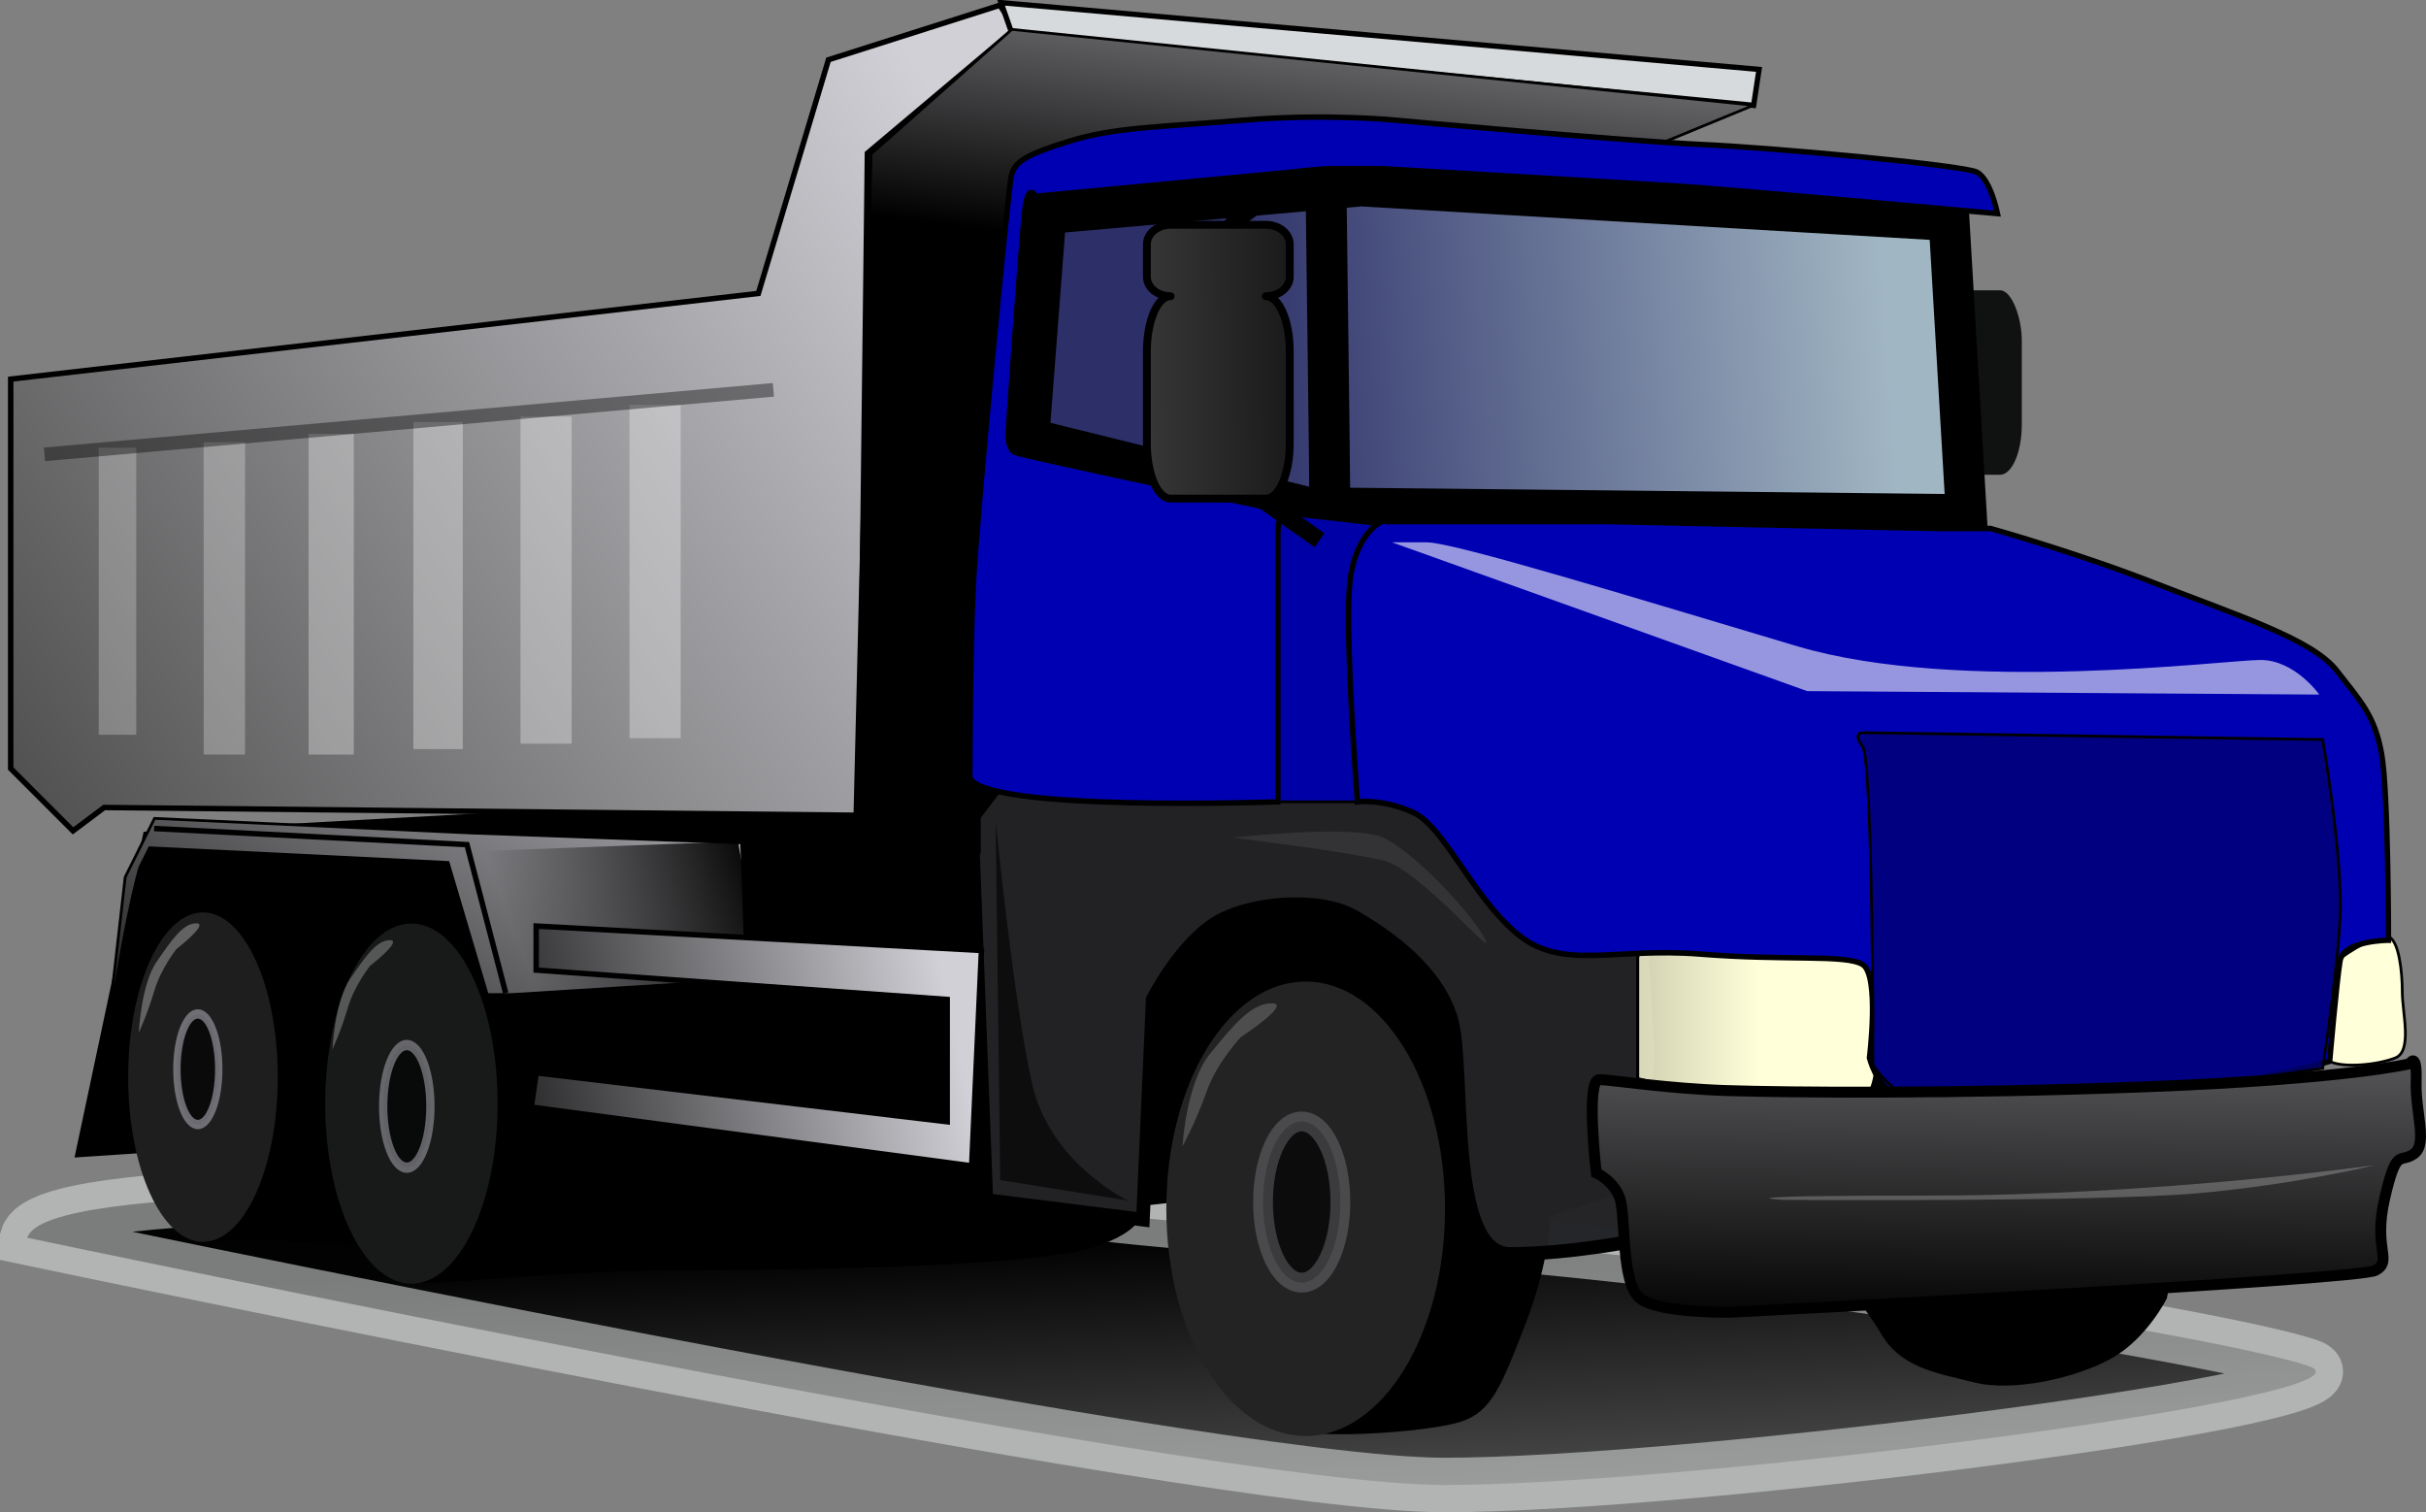<?xml version="1.0" encoding="UTF-8" standalone="no"?>
<!-- Created with Inkscape (http://www.inkscape.org/) -->
<svg
   xmlns:dc="http://purl.org/dc/elements/1.1/"
   xmlns:cc="http://creativecommons.org/ns#"
   xmlns:rdf="http://www.w3.org/1999/02/22-rdf-syntax-ns#"
   xmlns:svg="http://www.w3.org/2000/svg"
   xmlns="http://www.w3.org/2000/svg"
   xmlns:xlink="http://www.w3.org/1999/xlink"
   xmlns:sodipodi="http://sodipodi.sourceforge.net/DTD/sodipodi-0.dtd"
   xmlns:inkscape="http://www.inkscape.org/namespaces/inkscape"
   height="609.366"
   id="svg2"
   version="1.0"
   width="977.626"
   x="0"
   y="0"
   sodipodi:version="0.32"
   inkscape:version="0.46"
   sodipodi:docname="truck_jarno_vasamaa1.svg"
   inkscape:output_extension="org.inkscape.output.svg.inkscape"
   inkscape:export-filename="/home/joanna/gfx/vector/Jarno Vasamaa/truck_jarno_vasamaa1.png"
   inkscape:export-xdpi="29.55117"
   inkscape:export-ydpi="29.55117">
  <rect width="100%" height="100%" fill="#808080" stroke="none"/>
  <sodipodi:namedview
     inkscape:window-height="715"
     inkscape:window-width="641"
     inkscape:pageshadow="2"
     inkscape:pageopacity="0.0"
     guidetolerance="10.0"
     gridtolerance="10.0"
     objecttolerance="10.0"
     borderopacity="1.0"
     bordercolor="#666666"
     pagecolor="#ffffff"
     id="base"
     showgrid="false"
     inkscape:zoom="0.51313132"
     inkscape:cx="526.18109"
     inkscape:cy="372.04724"
     inkscape:window-x="0"
     inkscape:window-y="0"
     inkscape:current-layer="svg2" />
  <defs
     id="defs3">
    <inkscape:perspective
       sodipodi:type="inkscape:persp3d"
       inkscape:vp_x="0 : 372.04724 : 1"
       inkscape:vp_y="0 : 1000 : 0"
       inkscape:vp_z="1052.3622 : 372.04724 : 1"
       inkscape:persp3d-origin="526.18109 : 248.03149 : 1"
       id="perspective91" />
    <linearGradient
       id="linearGradient2899">
      <stop
         id="stop2901"
         offset="0"
         style="stop-color:#000000;stop-opacity:1;" />
      <stop
         id="stop2903"
         offset="1"
         style="stop-color:#878787;stop-opacity:1;" />
    </linearGradient>
    <linearGradient
       id="linearGradient2854">
      <stop
         id="stop2856"
         offset="0"
         style="stop-color:#ffffd9;stop-opacity:0.816;" />
      <stop
         id="stop2866"
         offset="0.5"
         style="stop-color:#ffffd9;stop-opacity:1;" />
      <stop
         id="stop2858"
         offset="1"
         style="stop-color:#ffffd9;stop-opacity:1;" />
    </linearGradient>
    <linearGradient
       id="linearGradient2814">
      <stop
         id="stop2816"
         offset="0"
         style="stop-color:#4e4e4e;stop-opacity:1;" />
      <stop
         id="stop2818"
         offset="1"
         style="stop-color:#d0d0d6;stop-opacity:1;" />
    </linearGradient>
    <linearGradient
       id="linearGradient2806">
      <stop
         id="stop2808"
         offset="0"
         style="stop-color:#000000;stop-opacity:1;" />
      <stop
         id="stop2810"
         offset="1"
         style="stop-color:#000000;stop-opacity:0;" />
    </linearGradient>
    <linearGradient
       id="linearGradient2790">
      <stop
         id="stop2792"
         offset="0"
         style="stop-color:#000000;stop-opacity:0.929;" />
      <stop
         id="stop2794"
         offset="1"
         style="stop-color:#000000;stop-opacity:0;" />
    </linearGradient>
    <linearGradient
       id="linearGradient2778">
      <stop
         id="stop2780"
         offset="0"
         style="stop-color:#000000;stop-opacity:1;" />
      <stop
         id="stop2782"
         offset="1"
         style="stop-color:#000000;stop-opacity:0;" />
    </linearGradient>
    <linearGradient
       id="linearGradient2760">
      <stop
         id="stop2762"
         offset="0"
         style="stop-color:#000000;stop-opacity:1;" />
      <stop
         id="stop2764"
         offset="1"
         style="stop-color:#000000;stop-opacity:0;" />
    </linearGradient>
    <linearGradient
       id="linearGradient2678">
      <stop
         id="stop2680"
         offset="0"
         style="stop-color:#2c2f68;stop-opacity:1;" />
      <stop
         id="stop2682"
         offset="1"
         style="stop-color:#a1b6c3;stop-opacity:1;" />
    </linearGradient>
    <linearGradient
       id="linearGradient2620">
      <stop
         id="stop2622"
         offset="0"
         style="stop-color:#000000;stop-opacity:1;" />
      <stop
         id="stop2624"
         offset="1"
         style="stop-color:#d0d0d6;stop-opacity:1;" />
    </linearGradient>
    <linearGradient
       gradientTransform="matrix(1.211,0,0,0.996,-27.399,-51.597)"
       gradientUnits="userSpaceOnUse"
       id="linearGradient2626"
       x1="59.133"
       x2="422.166"
       xlink:href="#linearGradient2814"
       y1="459.342"
       y2="265.608" />
    <linearGradient
       gradientTransform="matrix(1.906,6.045357e-2,-2.006826e-2,0.633,-4.859,-85.938)"
       gradientUnits="userSpaceOnUse"
       id="linearGradient2660"
       x1="446.044"
       x2="421.288"
       xlink:href="#linearGradient2620"
       y1="1057.575"
       y2="629.144" />
    <linearGradient
       gradientTransform="matrix(1.173,0,0,1.028,-27.399,-51.597)"
       gradientUnits="userSpaceOnUse"
       id="linearGradient2672"
       x1="486.687"
       x2="510.905"
       xlink:href="#linearGradient2620"
       y1="223.966"
       y2="48.32" />
    <linearGradient
       gradientTransform="matrix(1.787,0,0,0.675,-27.399,-51.597)"
       gradientUnits="userSpaceOnUse"
       id="linearGradient2684"
       x1="313.454"
       x2="463.379"
       xlink:href="#linearGradient2678"
       y1="375.538"
       y2="371.452" />
    <linearGradient
       gradientTransform="matrix(1.501,0,0,0.804,-27.399,-51.597)"
       gradientUnits="userSpaceOnUse"
       id="linearGradient2744"
       x1="152.003"
       x2="301.435"
       xlink:href="#linearGradient2620"
       y1="688.142"
       y2="671.046" />
    <linearGradient
       gradientTransform="matrix(1.682,0,0,0.718,-27.399,-51.597)"
       gradientUnits="userSpaceOnUse"
       id="linearGradient2754"
       x1="25.048"
       x2="259.214"
       xlink:href="#linearGradient2620"
       y1="765.101"
       y2="584.177" />
    <linearGradient
       gradientTransform="matrix(1.497,0,0,0.806,-27.399,-51.597)"
       gradientUnits="userSpaceOnUse"
       id="linearGradient2766"
       x1="254.873"
       x2="183.887"
       xlink:href="#linearGradient2760"
       y1="606.665"
       y2="621.13" />
    <radialGradient
       cx="212.109"
       cy="1406.706"
       fx="211.013"
       fy="1400.218"
       gradientTransform="scale(2.448,0.409)"
       gradientUnits="userSpaceOnUse"
       id="radialGradient2786"
       r="263.169"
       xlink:href="#linearGradient2778" />
    <linearGradient
       gradientTransform="matrix(2.795,0,0,0.432,-27.399,-51.597)"
       gradientUnits="userSpaceOnUse"
       id="linearGradient2812"
       x1="180.101"
       x2="302.616"
       xlink:href="#linearGradient2806"
       y1="1447.263"
       y2="1838.813" />
    <linearGradient
       gradientTransform="matrix(1.381,0,0,0.874,-27.399,-51.597)"
       gradientUnits="userSpaceOnUse"
       id="linearGradient2864"
       x1="526.632"
       x2="598.337"
       xlink:href="#linearGradient2854"
       y1="612.364"
       y2="612.364" />
    <linearGradient
       gradientTransform="scale(0.844,1.185)"
       gradientUnits="userSpaceOnUse"
       id="linearGradient2882"
       x1="574.994"
       x2="684.941"
       xlink:href="#linearGradient2620"
       y1="223.394"
       y2="219.893" />
    <linearGradient
       gradientTransform="scale(1.393,0.718)"
       gradientUnits="userSpaceOnUse"
       id="linearGradient2890"
       x1="345.867"
       x2="408.834"
       xlink:href="#linearGradient2620"
       y1="286.601"
       y2="290.236" />
    <linearGradient
       gradientTransform="matrix(0.927,0,0,1.302,-27.399,-51.597)"
       gradientUnits="userSpaceOnUse"
       id="linearGradient2893"
       x1="692.278"
       x2="392.867"
       xlink:href="#linearGradient2899"
       y1="201.783"
       y2="206.493" />
  </defs>
  <g
     id="layer1"
     transform="translate(-40.469,-73.186)">
    <path
       d="M 51.453,571.934 C 51.453,571.934 524.055,671.513 622.378,671.567 C 720.701,671.621 1006.443,635.616 970.593,623.543 C 934.743,611.469 715.225,575.547 570.285,568.899 C 425.344,562.251 405.646,541.958 323.921,549.275 C 242.195,556.593 58.973,548.336 51.453,571.934 z"
       id="path2788"
       style="opacity:0.984;fill:url(#linearGradient2812);fill-opacity:1;fill-rule:evenodd;stroke:#d9dcdc;stroke-width:21.969;stroke-linecap:butt;stroke-linejoin:miter;stroke-miterlimit:4;stroke-opacity:0.573" />
    <path
       d="M 71.19,539.008 L 98.795,408.87 L 386.676,393.096 L 564.138,375.35 L 932.862,491.685 L 913.145,596.19 C 913.145,596.19 905.257,611.964 891.455,619.852 C 877.652,627.739 852.019,633.654 836.245,629.71 C 820.47,625.767 806.668,623.795 798.781,609.993 C 790.894,596.19 743.571,537.036 743.571,537.036 L 664.699,562.67 C 664.699,562.67 664.699,580.416 654.84,606.049 C 644.981,631.682 641.037,641.541 629.207,645.485 C 617.376,649.428 574.351,652.744 561.088,648.801 C 537.426,644.857 516.815,556.754 516.815,556.754 L 499.069,558.726 C 499.069,558.726 504.984,566.613 483.294,574.5 C 461.605,582.388 380.761,584.359 321.607,584.359 C 262.454,584.359 230.88,589.681 207.219,589.681 C 200.56,579.572 191.469,574.5 191.469,574.5 C 191.469,574.5 181.61,574.5 152.033,572.529 C 122.457,570.557 121.922,577.776 117.978,567.917 C 114.035,558.058 100.767,537.036 100.767,537.036 L 71.19,539.008 z"
       id="path2756"
       style="fill:#000000;fill-opacity:1;fill-rule:evenodd;stroke:#000000;stroke-width:1.098px;stroke-linecap:butt;stroke-linejoin:miter;stroke-opacity:1" />
    <path
       d="M 81.049,513.375 C 88.936,448.306 96.823,422.673 96.823,422.673 L 100.767,414.785 L 221.046,420.701 L 236.82,473.939 L 246.679,473.939 L 341.325,468.024 L 339.354,412.814 L 230.905,408.87 L 102.739,402.955 L 90.908,426.616 L 81.049,513.375 z"
       id="path2746"
       style="fill:url(#linearGradient2754);fill-opacity:1;fill-rule:evenodd;stroke:#000000;stroke-width:1.098px;stroke-linecap:butt;stroke-linejoin:miter;stroke-opacity:1" />
    <path
       d="M 337.827,412.235 L 233.848,416.134 L 250.745,473.323 L 348.225,470.723 L 337.827,412.235 z"
       id="path2758"
       style="fill:url(#linearGradient2766);fill-opacity:1;fill-rule:evenodd;stroke:none;stroke-width:1px;stroke-linecap:butt;stroke-linejoin:miter;stroke-opacity:1" />
    <path
       d="M 432.028,402.955 L 437.943,556.754 L 501.04,564.641 L 504.984,475.911 C 504.984,475.911 514.843,456.193 528.645,446.334 C 542.448,436.475 572.025,434.503 585.827,442.39 C 599.63,450.278 619.348,464.08 625.263,483.798 C 631.179,503.516 623.291,578.444 648.925,578.444 C 674.558,578.444 702.163,572.529 702.163,572.529 L 710.05,499.572 L 706.107,432.531 L 605.545,381.265 L 451.746,377.321 L 432.028,402.955 z"
       id="path2688"
       style="fill:#232326;fill-opacity:0.978;fill-rule:evenodd;stroke:#000000;stroke-width:5.492;stroke-linecap:butt;stroke-linejoin:miter;stroke-miterlimit:4;stroke-opacity:1" />
    <rect
       height="74.35"
       id="rect2868"
       rx="8.794"
       ry="20.277"
       style="fill:#101111;fill-opacity:1;fill-rule:nonzero;stroke:none;stroke-width:1;stroke-linecap:round;stroke-linejoin:round;stroke-miterlimit:4;stroke-dashoffset:0;stroke-opacity:0.919"
       width="52.765"
       x="802.443"
       y="190.151" />
    <path
       d="M 461.988,159.258 L 455.017,249.885 L 567.952,277.771 L 832.863,280.559 L 825.892,162.047 L 588.866,148.104 L 461.988,159.258 z"
       id="path2676"
       style="fill:url(#linearGradient2684);fill-opacity:1;fill-rule:evenodd;stroke:#000000;stroke-width:16.477;stroke-linecap:butt;stroke-linejoin:miter;stroke-miterlimit:4;stroke-opacity:1" />
    <path
       d="M 551.221,396.283 L 593.049,396.283 L 597.232,284.742 L 535.884,277.771 L 541.461,386.524 L 551.221,396.283 z"
       id="path2674"
       style="fill:#0000a7;fill-opacity:1;fill-rule:evenodd;stroke:#000000;stroke-width:1.098px;stroke-linecap:butt;stroke-linejoin:miter;stroke-opacity:1" />
    <path
       d="M 700.408,459.011 L 700.408,507.798 C 700.408,507.798 711.562,511.283 729.687,511.283 C 747.813,511.283 789.641,516.51 793.823,513.025 C 798.006,509.541 802.189,457.268 791.035,453.783 C 779.881,450.299 743.63,457.268 732.476,455.526 C 721.322,453.783 701.802,450.299 700.408,459.011 z"
       id="path2662"
       style="fill:url(#linearGradient2864);fill-opacity:1;fill-rule:evenodd;stroke:#000000;stroke-width:1.228px;stroke-linecap:butt;stroke-linejoin:miter;stroke-opacity:1" />
    <path
       d="M 979.261,500.853 C 979.261,491.094 976.472,464.602 982.049,460.42 C 987.626,456.237 998.781,449.266 1002.963,450.66 C 1007.146,452.054 1008.54,464.602 1008.54,472.968 C 1008.54,481.334 1012.723,496.671 1005.752,499.459 C 998.781,502.248 984.838,503.642 979.261,500.853 z"
       id="path2664"
       style="fill:#ffffd9;fill-opacity:1;fill-rule:evenodd;stroke:#000000;stroke-width:1.098px;stroke-linecap:butt;stroke-linejoin:miter;stroke-opacity:1" />
    <path
       d="M 44.785,225.948 L 346.078,191.424 L 374.324,97.27 L 443.371,75.301 L 449.648,84.716 L 390.017,134.932 L 386.878,401.702 L 82.447,398.563 L 69.893,407.979 L 44.785,382.871 L 44.785,225.948 z"
       id="path1846"
       style="fill:url(#linearGradient2626);fill-opacity:1;fill-rule:evenodd;stroke:#000000;stroke-width:2.197;stroke-linecap:butt;stroke-linejoin:miter;stroke-miterlimit:4;stroke-opacity:1" />
    <path
       d="M 448.238,86.671 L 747.148,115.638 L 749.329,101.154 L 443.874,74.256 L 448.238,86.671 z"
       id="path1850"
       style="fill:#d7dadc;fill-opacity:1;fill-rule:evenodd;stroke:#000000;stroke-width:2.139;stroke-linecap:butt;stroke-linejoin:miter;stroke-miterlimit:4;stroke-opacity:1" />
    <path
       d="M 384.965,401.4 L 391.51,135.217 L 448.238,85.035 L 747.148,115.581 L 710.057,130.854 L 504.965,124.308 L 456.965,139.581 L 435.147,373.036 L 435.147,416.672 L 389.329,416.672 C 389.329,416.672 358.783,423.218 367.51,414.491 C 376.238,405.763 384.965,401.4 384.965,401.4 z"
       id="path1852"
       style="fill:url(#linearGradient2672);fill-opacity:1;fill-rule:evenodd;stroke:#000000;stroke-width:1.098px;stroke-linecap:butt;stroke-linejoin:miter;stroke-opacity:1" />
    <path
       d="M 591.902,565.332 C 591.911,610.319 571.011,646.798 545.225,646.798 C 519.44,646.798 498.539,610.319 498.548,565.332 C 498.539,520.345 519.44,483.867 545.225,483.867 C 571.011,483.867 591.911,520.345 591.902,565.332 z"
       id="path1856"
       style="fill:#232323;fill-opacity:1;fill-rule:nonzero;stroke:none;stroke-width:5.46;stroke-linecap:round;stroke-linejoin:round;stroke-miterlimit:4;stroke-dashoffset:0;stroke-opacity:1"
       transform="matrix(1.203,0,0,1.124,-89.281,-75.178)" />
    <path
       d="M 244.309,517.662 C 244.314,551.677 231.863,579.259 216.501,579.259 C 201.139,579.259 188.688,551.677 188.694,517.662 C 188.688,483.647 201.139,456.065 216.501,456.065 C 231.863,456.065 244.314,483.647 244.309,517.662 L 244.309,517.662 z"
       id="path1858"
       style="fill:#181a1a;fill-opacity:1;fill-rule:nonzero;stroke:none;stroke-width:5.46;stroke-linecap:round;stroke-linejoin:round;stroke-miterlimit:4;stroke-dashoffset:0;stroke-opacity:1"
       transform="matrix(1.249,0,0,1.178,-64.148,-91.926)" />
    <path
       d="M 168.831,512.696 C 168.837,543.969 156.83,569.326 142.017,569.326 C 127.204,569.326 115.197,543.969 115.202,512.696 C 115.197,481.424 127.204,456.067 142.017,456.067 C 156.83,456.067 168.837,481.424 168.831,512.696 L 168.831,512.696 z"
       id="path1860"
       style="fill:#1e1e1e;fill-opacity:1;fill-rule:nonzero;stroke:none;stroke-width:5.46;stroke-linecap:round;stroke-linejoin:round;stroke-miterlimit:4;stroke-dashoffset:0;stroke-opacity:1"
       transform="matrix(1.124,0,0,1.172,-37.366,-93.663)" />
    <path
       d="M 431.314,386.524 C 431.314,386.524 431.314,336.33 432.708,308.445 C 434.103,280.559 446.651,149.498 448.045,143.921 C 449.44,138.344 453.622,135.556 471.748,129.979 C 489.873,124.402 507.999,124.402 541.461,121.613 C 574.924,118.824 602.809,121.613 602.809,121.613 C 602.809,121.613 694.83,129.979 725.504,131.373 C 756.178,132.767 831.469,139.738 837.046,142.527 C 842.623,145.316 845.411,159.258 845.411,159.258 C 845.411,159.258 738.053,149.498 715.744,148.104 C 693.436,146.71 597.232,141.133 597.232,141.133 C 597.232,141.133 583.289,141.133 577.712,141.133 C 572.135,141.133 560.981,142.527 560.981,142.527 L 457.805,152.287 C 457.805,152.287 455.017,146.71 453.622,156.47 C 452.228,166.23 446.651,248.491 446.651,248.491 C 446.651,248.491 446.651,254.068 449.44,255.463 C 452.228,256.857 558.192,279.165 558.192,279.165 C 558.192,279.165 555.404,280.559 555.404,288.925 C 555.404,297.291 555.404,396.283 555.404,396.283 C 555.404,396.283 436.891,400.466 431.314,386.524 z"
       id="path2642"
       style="fill:#0000b3;fill-opacity:1;fill-rule:evenodd;stroke:#000000;stroke-width:2.197;stroke-linecap:butt;stroke-linejoin:miter;stroke-miterlimit:4;stroke-opacity:1" />
    <path
       d="M 587.472,396.283 C 587.472,396.283 581.895,323.782 584.683,305.656 C 587.472,287.531 597.232,283.348 597.232,283.348 L 687.859,283.348 L 820.314,286.136 L 842.623,286.136 C 842.623,286.136 877.479,295.896 909.547,308.445 C 941.616,320.993 972.289,330.753 982.049,343.301 C 991.809,355.85 997.386,361.427 1000.175,376.764 C 1002.963,392.101 1002.963,452.054 1002.963,452.054 C 1002.963,452.054 984.838,452.054 983.444,460.42 C 982.049,468.785 979.261,500.853 979.261,500.853 C 979.261,500.853 931.856,514.796 887.239,514.796 C 842.623,514.796 810.555,516.19 803.583,513.402 C 796.612,510.613 793.823,499.459 793.823,499.459 C 793.823,499.459 798.006,465.997 791.035,461.814 C 784.064,457.631 760.361,460.42 725.504,457.631 C 690.648,454.843 669.734,464.602 651.608,449.266 C 633.483,433.929 622.329,406.043 609.78,400.466 C 597.232,394.889 587.472,396.283 587.472,396.283 z"
       id="path2644"
       style="fill:#0000b3;fill-opacity:1;fill-rule:evenodd;stroke:#000000;stroke-width:2.197;stroke-linecap:butt;stroke-linejoin:miter;stroke-miterlimit:4;stroke-opacity:1" />
    <path
       d="M 795.218,502.248 C 795.218,502.248 795.218,379.552 791.035,373.975 C 786.852,368.398 791.035,368.398 791.035,368.398 L 976.472,371.187 C 976.472,371.187 984.838,419.986 983.444,443.688 C 982.049,467.391 976.472,503.642 976.472,503.642 C 976.472,503.642 924.884,512.008 890.028,513.402 C 855.171,514.796 813.343,517.585 806.372,513.402 C 799.4,509.219 795.218,502.248 795.218,502.248 z"
       id="path2646"
       style="fill:#000075;fill-opacity:0.816;fill-rule:evenodd;stroke:#000000;stroke-width:1.098px;stroke-linecap:butt;stroke-linejoin:miter;stroke-opacity:1" />
    <path
       d="M 601.415,291.713 L 768.727,351.667 L 975.078,353.061 C 975.078,353.061 965.318,339.119 951.375,339.119 C 937.433,339.119 830.074,353.061 764.544,333.541 C 699.013,314.022 626.511,291.713 615.357,291.713 C 604.203,291.713 601.415,291.713 601.415,291.713 z"
       id="path2648"
       style="fill:#ffffff;fill-opacity:0.589;fill-rule:evenodd;stroke:none;stroke-width:1px;stroke-linecap:butt;stroke-linejoin:miter;stroke-opacity:1" />
    <path
       d="M 1011.56,501.826 C 1011.56,501.826 1014.524,496.34 1014.126,508.882 C 1013.729,521.424 1018.905,534.143 1013.198,538.147 C 1007.491,542.151 1006.319,535.139 1001.475,555.91 C 996.631,576.681 1004.86,581.127 997.759,585.086 C 990.659,589.046 737.76,601.947 737.76,601.947 C 737.76,601.947 709.845,602.457 701.66,596.617 C 693.476,590.778 695.754,562.951 693.187,555.894 C 690.621,548.838 683.742,545.83 683.742,545.83 C 683.742,545.83 679.361,508.027 684.936,508.204 C 690.51,508.38 712.719,511.875 736.409,512.627 C 760.1,513.378 827.035,514.107 906.645,511.052 C 986.255,507.998 1011.56,501.826 1011.56,501.826 z"
       id="path2650"
       style="fill:url(#linearGradient2660);fill-opacity:1;fill-rule:evenodd;stroke:#000000;stroke-width:4.394;stroke-linecap:butt;stroke-linejoin:miter;stroke-miterlimit:4;stroke-opacity:1" />
    <path
       d="M 997.386,542.681 C 997.386,542.681 910.169,554.932 818.237,554.932 C 726.305,554.932 759.306,556.682 759.306,556.682 C 759.306,556.682 885.418,557.557 925.491,554.057 C 965.564,550.557 997.386,542.681 997.386,542.681 z"
       id="path2652"
       style="fill:#ffffff;fill-opacity:0.238;fill-rule:evenodd;stroke:none;stroke-width:1px;stroke-linecap:butt;stroke-linejoin:miter;stroke-opacity:1" />
    <path
       d="M 576.318,272.194 C 576.318,263.828 574.924,156.47 574.924,156.47"
       id="path2686"
       style="fill:none;fill-opacity:0.75;fill-rule:evenodd;stroke:#000000;stroke-width:16.477;stroke-linecap:butt;stroke-linejoin:miter;stroke-miterlimit:4;stroke-opacity:1" />
    <path
       d="M 572.198,290.883 L 531.425,262.102 L 531.425,170.964 C 531.425,170.964 543.417,149.378 572.198,149.378 C 600.978,149.378 581.791,146.98 581.791,146.98"
       id="path2874"
       style="fill:none;fill-opacity:0.75;fill-rule:evenodd;stroke:#000000;stroke-width:6.865;stroke-linecap:butt;stroke-linejoin:miter;stroke-miterlimit:4;stroke-opacity:1" />
    <path
       d="M 256.538,505.488 L 254.567,519.29 L 432.028,542.952 L 435.971,456.193 L 256.538,446.334 L 256.538,464.08 L 422.169,475.911 L 422.169,525.206 L 256.538,505.488 z"
       id="path2722"
       style="fill:url(#linearGradient2744);fill-opacity:1;fill-rule:evenodd;stroke:#000000;stroke-width:2.197;stroke-linecap:butt;stroke-linejoin:miter;stroke-miterlimit:4;stroke-opacity:1" />
    <path
       d="M 102.575,407.036 L 228.649,413.535 L 244.246,473.323"
       id="path2768"
       style="fill:none;fill-opacity:0.75;fill-rule:evenodd;stroke:#000000;stroke-width:2.197;stroke-linecap:butt;stroke-linejoin:miter;stroke-miterlimit:4;stroke-opacity:1" />
    <path
       d="M 556.12,563.06 C 556.12,579.397 549.763,592.641 541.921,592.641 C 534.079,592.641 527.722,579.397 527.722,563.06 C 527.722,546.723 534.079,533.479 541.921,533.479 C 549.763,533.479 556.12,546.723 556.12,563.06 z"
       id="path2770"
       style="fill:#000000;fill-opacity:0.649;fill-rule:nonzero;stroke:#8b8a91;stroke-width:7.25;stroke-linecap:round;stroke-linejoin:round;stroke-miterlimit:4;stroke-dashoffset:0;stroke-opacity:0.378"
       transform="matrix(1.098,0,0,1.098,-29.999,-60.695)" />
    <path
       d="M 556.12,563.06 C 556.12,579.397 549.763,592.641 541.921,592.641 C 534.079,592.641 527.722,579.397 527.722,563.06 C 527.722,546.723 534.079,533.479 541.921,533.479 C 549.763,533.479 556.12,546.723 556.12,563.06 z"
       id="path2772"
       style="fill:#000000;fill-opacity:0.649;fill-rule:nonzero;stroke:#8b8a91;stroke-width:5;stroke-linecap:round;stroke-linejoin:round;stroke-miterlimit:4;stroke-dashoffset:0;stroke-opacity:0.681"
       transform="matrix(0.67,0,0,0.835,-158.686,48.839)" />
    <path
       d="M 556.12,563.06 C 556.12,579.397 549.763,592.641 541.921,592.641 C 534.079,592.641 527.722,579.397 527.722,563.06 C 527.722,546.723 534.079,533.479 541.921,533.479 C 549.763,533.479 556.12,546.723 556.12,563.06 z"
       id="path2774"
       style="fill:#000000;fill-opacity:0.649;fill-rule:nonzero;stroke:#8b8a91;stroke-width:5;stroke-linecap:round;stroke-linejoin:round;stroke-miterlimit:4;stroke-dashoffset:0;stroke-opacity:0.757"
       transform="matrix(0.594,0,0,0.753,-201.71,80.044)" />
    <rect
       height="134.325"
       id="rect2836"
       rx="0"
       ry="6.784"
       style="opacity:0.984;fill:#ffffff;fill-opacity:0.319;fill-rule:nonzero;stroke:none;stroke-width:1.659;stroke-linecap:round;stroke-linejoin:round;stroke-miterlimit:4;stroke-dashoffset:0;stroke-opacity:0.919"
       width="20.622"
       x="294.147"
       y="236.318" />
    <rect
       height="131.781"
       id="rect2838"
       style="opacity:0.984;fill:#ffffff;fill-opacity:0.319;fill-rule:nonzero;stroke:none;stroke-width:1.659;stroke-linecap:round;stroke-linejoin:round;stroke-miterlimit:4;stroke-dashoffset:0;stroke-opacity:0.919"
       width="20.622"
       x="250.209"
       y="241.059" />
    <rect
       height="131.781"
       id="rect2840"
       style="opacity:0.984;fill:#ffffff;fill-opacity:0.319;fill-rule:nonzero;stroke:none;stroke-width:1.598;stroke-linecap:round;stroke-linejoin:round;stroke-miterlimit:4;stroke-dashoffset:0;stroke-opacity:0.919"
       width="19.906"
       x="207.052"
       y="243.256" />
    <rect
       height="129.237"
       id="rect2842"
       style="opacity:0.984;fill:#ffffff;fill-opacity:0.319;fill-rule:nonzero;stroke:none;stroke-width:1.564;stroke-linecap:round;stroke-linejoin:round;stroke-miterlimit:4;stroke-dashoffset:0;stroke-opacity:0.919"
       width="18.226"
       x="164.829"
       y="247.997" />
    <rect
       height="125.845"
       id="rect2844"
       style="opacity:0.984;fill:#ffffff;fill-opacity:0.27;fill-rule:nonzero;stroke:none;stroke-width:1.462;stroke-linecap:round;stroke-linejoin:round;stroke-miterlimit:4;stroke-dashoffset:0;stroke-opacity:0.919"
       width="16.677"
       x="122.541"
       y="251.389" />
    <rect
       height="115.67"
       id="rect2846"
       style="opacity:0.984;fill:#ffffff;fill-opacity:0.254;fill-rule:nonzero;stroke:none;stroke-width:1.353;stroke-linecap:round;stroke-linejoin:round;stroke-miterlimit:4;stroke-dashoffset:0;stroke-opacity:0.919"
       width="15.129"
       x="80.252"
       y="253.585" />
    <path
       d="M 58.383,256.266 L 352.125,230.271"
       id="path2820"
       style="fill:none;fill-opacity:0.75;fill-rule:evenodd;stroke:#000000;stroke-width:5.492;stroke-linecap:butt;stroke-linejoin:miter;stroke-miterlimit:4;stroke-opacity:0.389" />
    <path
       d="M 516.99,535.119 C 516.99,535.119 518.377,509.681 528.083,497.809 C 537.789,485.938 544.723,477.458 553.042,477.458 C 561.362,477.458 540.563,491.025 540.563,491.025 C 540.563,491.025 530.856,501.201 526.696,513.072 C 522.536,524.944 516.99,535.119 516.99,535.119 z"
       id="path2848"
       style="fill:#ffffff;fill-opacity:0.195;fill-rule:evenodd;stroke:none;stroke-width:1px;stroke-linecap:butt;stroke-linejoin:miter;stroke-opacity:1" />
    <path
       d="M 174.415,496.113 C 174.415,496.113 175.306,476.66 181.549,467.582 C 187.791,458.504 192.25,452.019 197.601,452.019 C 202.951,452.019 189.575,462.394 189.575,462.394 C 189.575,462.394 183.332,470.176 180.657,479.254 C 177.982,488.332 174.415,496.113 174.415,496.113 z"
       id="path2850"
       style="fill:#ffffff;fill-opacity:0.265;fill-rule:evenodd;stroke:none;stroke-width:1px;stroke-linecap:butt;stroke-linejoin:miter;stroke-opacity:1" />
    <path
       d="M 96.402,489.33 C 96.402,489.33 97.294,469.876 103.537,460.798 C 109.779,451.72 114.238,445.236 119.589,445.236 C 124.939,445.236 111.563,455.611 111.563,455.611 C 111.563,455.611 105.32,463.392 102.645,472.47 C 99.97,481.548 96.402,489.33 96.402,489.33 z"
       id="path2852"
       style="fill:#ffffff;fill-opacity:0.303;fill-rule:evenodd;stroke:none;stroke-width:1px;stroke-linecap:butt;stroke-linejoin:miter;stroke-opacity:1" />
    <path
       d="M 512.221,163.771 C 506.906,163.771 502.644,167.283 502.644,171.632 L 502.644,184.71 C 502.644,189.059 506.906,192.537 512.221,192.537 C 506.906,192.537 502.644,202.46 502.644,214.781 L 502.644,251.854 C 502.644,264.175 506.906,274.098 512.221,274.098 L 550.598,274.098 C 555.913,274.098 560.21,264.175 560.21,251.854 L 560.21,214.781 C 560.21,202.46 555.913,192.537 550.598,192.537 C 555.913,192.537 560.21,189.059 560.21,184.71 L 560.21,171.632 C 560.21,167.283 555.913,163.771 550.598,163.771 L 512.221,163.771 z"
       id="rect2870"
       style="fill:url(#linearGradient2893);fill-opacity:1;fill-rule:nonzero;stroke:#000000;stroke-width:3.158;stroke-linecap:round;stroke-linejoin:round;stroke-miterlimit:4;stroke-dashoffset:0;stroke-opacity:1" />
    <path
       d="M 441.708,404.275 L 443.548,548.687 L 495.058,556.965 C 495.058,556.965 463.784,542.248 456.426,510.054 C 449.067,477.861 441.708,404.275 441.708,404.275 z"
       id="path2895"
       style="fill:#000000;fill-opacity:0.622;fill-rule:evenodd;stroke:none;stroke-width:1px;stroke-linecap:butt;stroke-linejoin:miter;stroke-opacity:1" />
    <path
       d="M 537.37,410.714 C 537.37,410.714 585.773,405.195 597.873,410.714 C 609.974,416.233 632.663,440.148 638.713,451.186 C 644.764,462.224 612.999,423.591 597.873,419.912 C 582.747,416.233 537.37,410.714 537.37,410.714 z"
       id="path2897"
       style="fill:#ffffff;fill-opacity:0.081;fill-rule:evenodd;stroke:none;stroke-width:1px;stroke-linecap:butt;stroke-linejoin:miter;stroke-opacity:1" />
  </g>
</svg>
